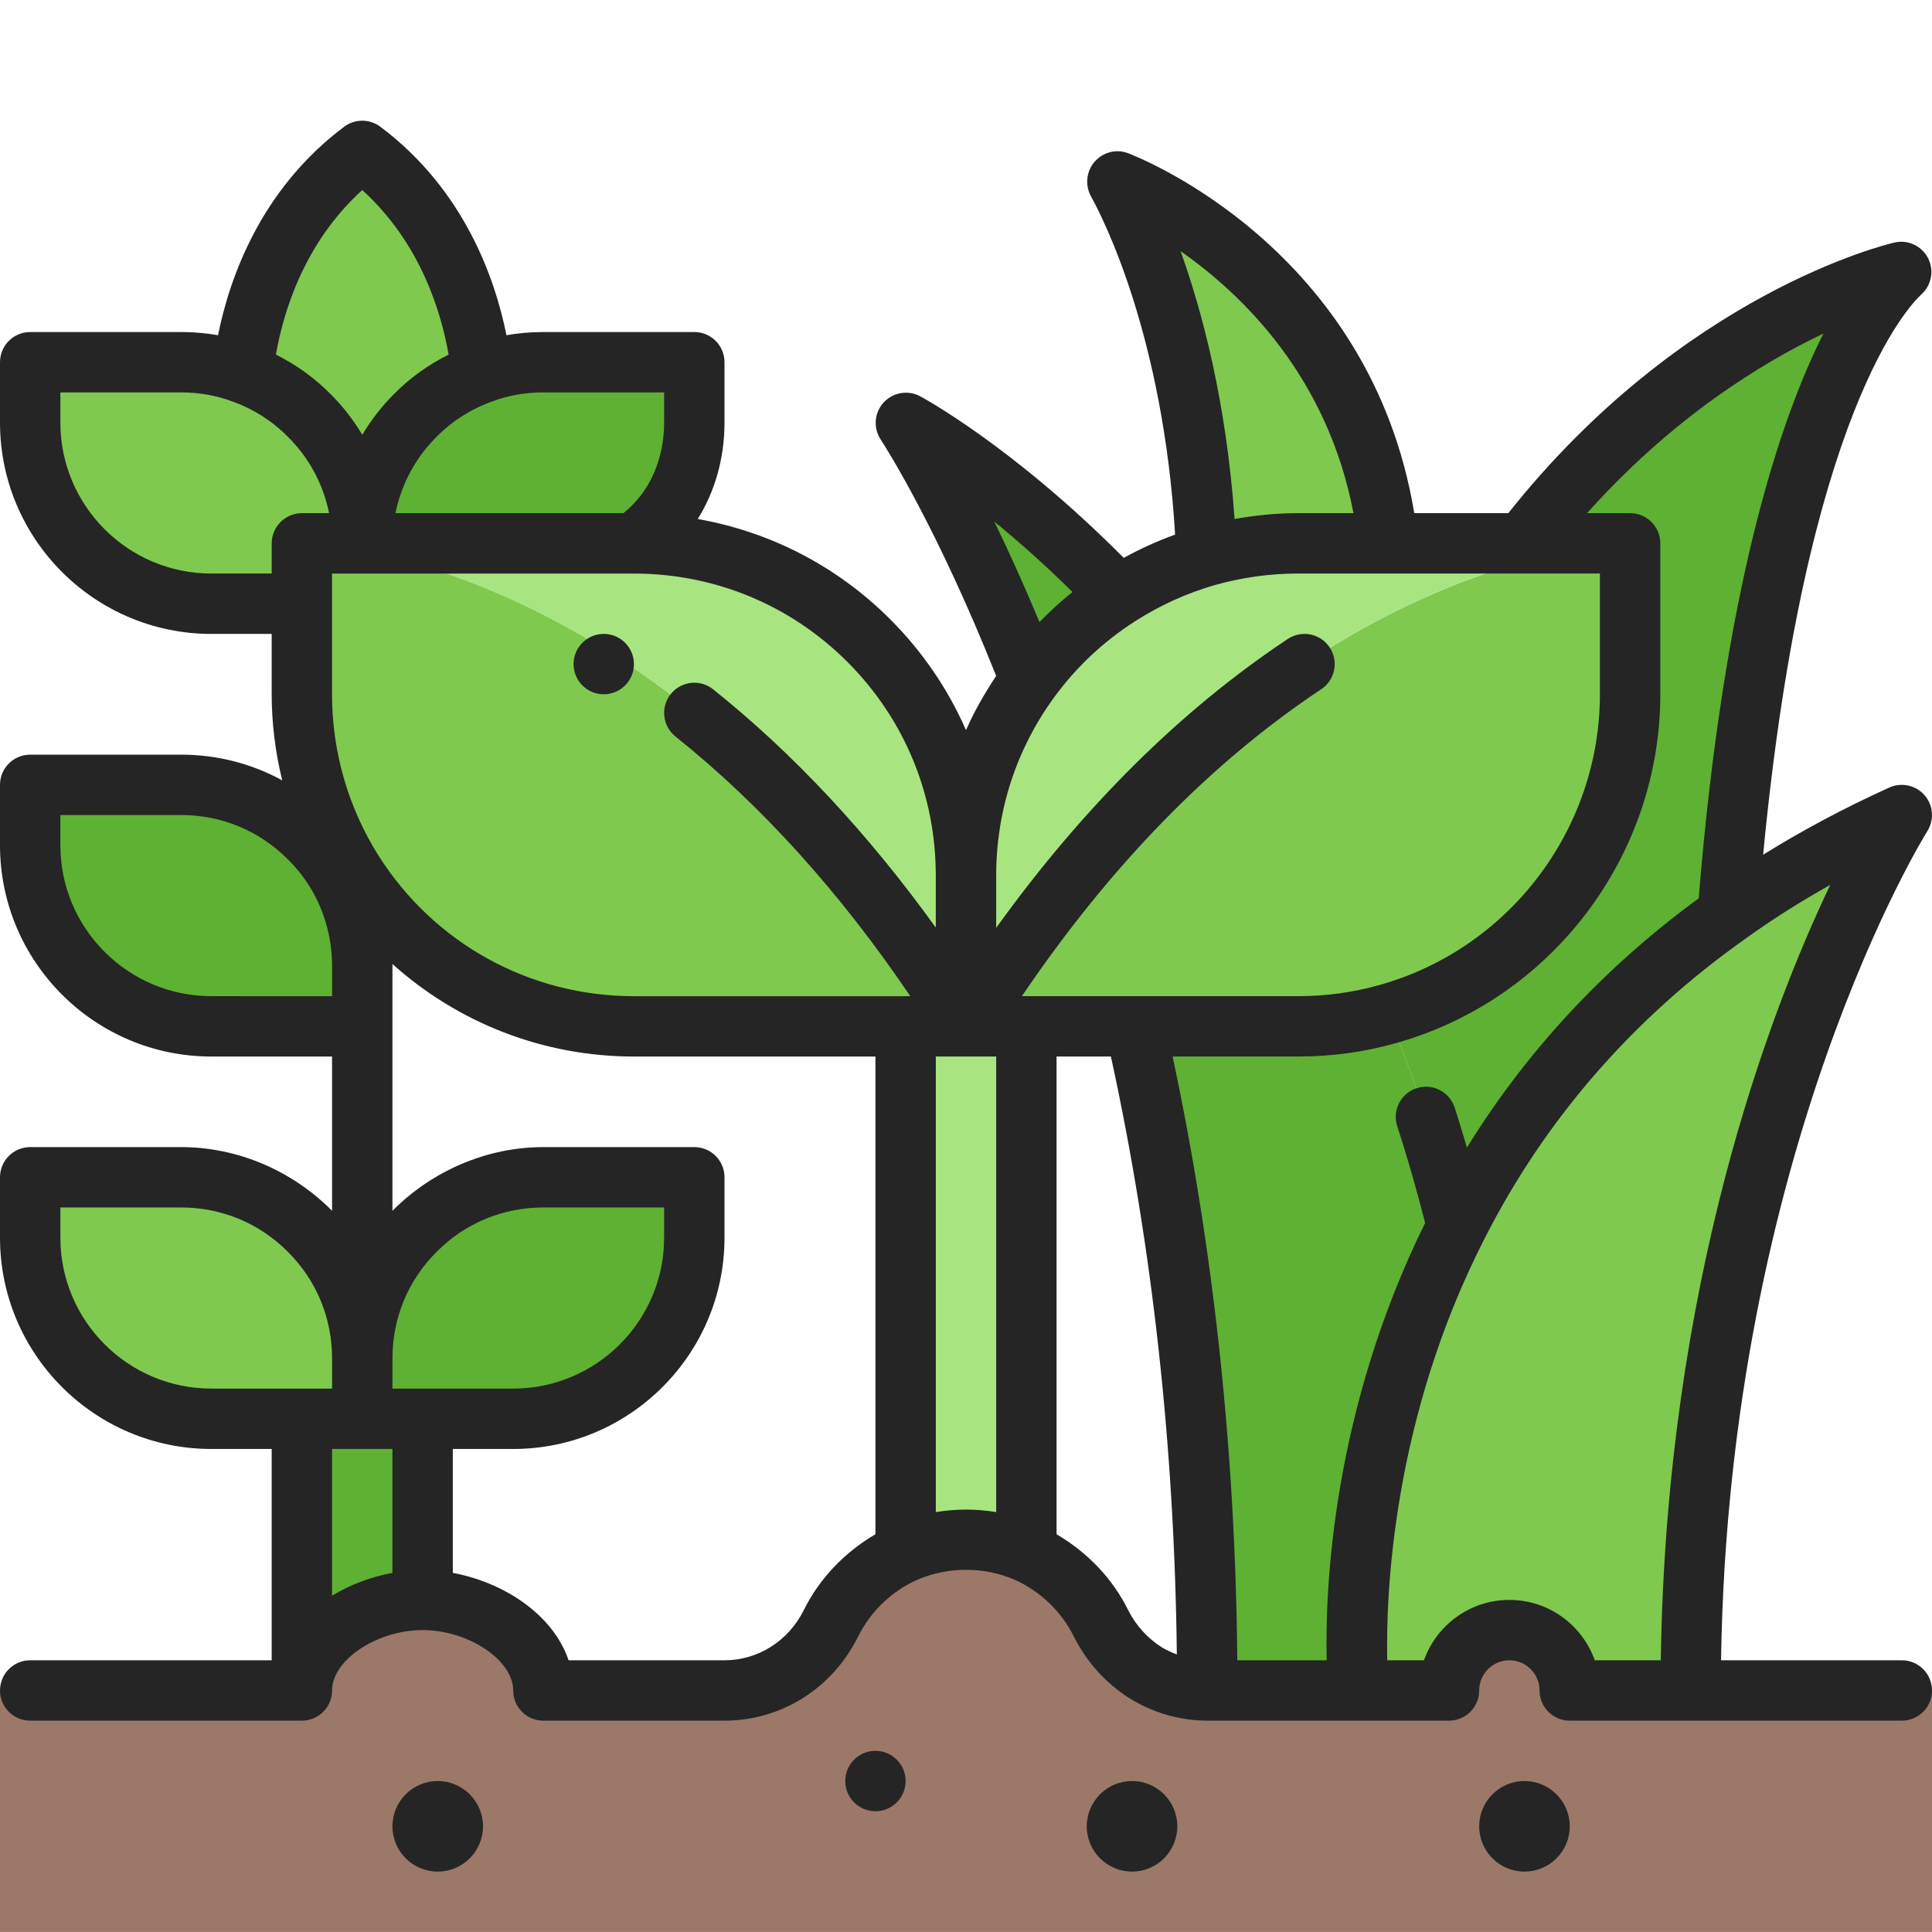 <svg width="64" height="64" viewBox="0 0 64 64" fill="none" xmlns="http://www.w3.org/2000/svg">
    <g clip-path="url(#clip0_574_90)">
        <path d="M34 33.999V51.409C33.39 51.149 32.71 50.999 32 50.999C31.29 50.999 30.61 51.149 30 51.409V33.999H34Z" fill="#A8E580"/>
        <path d="M63 26.999C63 26.999 56 37.999 56 55.999H52C52 54.899 51.1 53.999 50 53.999C48.9 53.999 48 54.899 48 55.999H45C45 55.999 44.25 48.489 48.27 40.609C50.09 37.019 52.91 33.349 57.23 30.289C58.91 29.079 60.83 27.979 63 26.999Z" fill="#7FC94F"/>
        <path d="M45.98 33.589C46.86 35.729 47.64 38.059 48.27 40.609C44.25 48.489 45 55.999 45 55.999H40C40 47.419 38.99 40.059 37.61 33.999H43C44.03 33.999 45.03 33.859 45.98 33.589Z" fill="#5EB132"/>
        <path d="M62.98 9.009C62.65 9.309 58.55 13.119 57.23 30.289C52.91 33.349 50.09 37.019 48.27 40.609C47.64 38.059 46.86 35.729 45.98 33.589C50.61 32.289 54 28.049 54 22.999V17.999H50.44C55.93 10.839 62.54 9.109 62.98 9.009Z" fill="#5EB132"/>
        <path d="M54 17.999V22.999C54 28.049 50.61 32.289 45.98 33.589C45.03 33.859 44.03 33.999 43 33.999H32C42 17.999 54 17.999 54 17.999Z" fill="#7FC94F"/>
        <path d="M46 17.999H43C41.95 17.999 40.93 18.149 39.97 18.419C39.66 10.679 37.17 6.299 37.01 6.009C37.25 6.099 45.02 9.139 46 17.999Z" fill="#7FC94F"/>
        <path d="M50.44 17.999H54C54 17.999 42 17.999 32 33.999V28.999C32 26.569 32.79 24.319 34.12 22.499C34.92 21.409 35.92 20.469 37.06 19.739C37.95 19.169 38.93 18.719 39.97 18.419C40.93 18.149 41.95 17.999 43 17.999H50.44Z" fill="#A8E580"/>
        <path d="M37.06 19.739C35.92 20.469 34.92 21.409 34.12 22.499C32.02 17.109 30.14 14.209 30.01 14.009C30.22 14.119 33.34 15.849 37.06 19.739Z" fill="#5EB132"/>
        <path d="M32 28.999V33.999C22 17.999 10 17.999 10 17.999H21C24.04 17.999 26.79 19.229 28.78 21.219C30.77 23.209 32 25.959 32 28.999Z" fill="#A8E580"/>
        <path d="M12 4.999C15.12 7.339 15.81 10.909 15.96 12.359C15.12 12.659 14.37 13.139 13.76 13.759C12.67 14.839 12 16.339 12 17.999C12 16.339 11.33 14.839 10.24 13.759C9.63 13.139 8.88 12.659 8.04 12.359C8.19 10.909 8.88 7.339 12 4.999Z" fill="#7FC94F"/>
        <path d="M15.96 12.359C16.6 12.119 17.28 11.999 18 11.999H23V13.999C23 15.549 22.39 17.049 21 17.999H12C12 16.339 12.67 14.839 13.76 13.759C14.37 13.139 15.12 12.659 15.96 12.359Z" fill="#5EB132"/>
        <path d="M10 17.999V19.999H7C3.69 19.999 1 17.309 1 13.999V11.999H6C6.72 11.999 7.4 12.119 8.04 12.359C8.88 12.659 9.63 13.139 10.24 13.759C11.33 14.839 12 16.339 12 17.999H10Z" fill="#7FC94F"/>
        <path d="M32 33.999H21C17.08 33.999 13.64 31.949 11.69 28.869C10.62 27.169 10 25.159 10 22.999V17.999C10 17.999 22 17.999 32 33.999Z" fill="#7FC94F"/>
        <path d="M12 31.999V33.999H7C3.69 33.999 1 31.309 1 27.999V25.999H6C7.66 25.999 9.16 26.669 10.24 27.759C10.65 28.159 11 28.629 11.28 29.139C11.74 29.989 12 30.969 12 31.999Z" fill="#5EB132"/>
        <path d="M12 44.999V46.999H7C3.69 46.999 1 44.309 1 40.999V38.999H6C7.66 38.999 9.16 39.669 10.24 40.759C11.33 41.839 12 43.339 12 44.999Z" fill="#7FC94F"/>
        <path d="M12 44.999C12 43.339 12.67 41.839 13.76 40.759C14.84 39.669 16.34 38.999 18 38.999H23V40.999C23 44.309 20.31 46.999 17 46.999H12V44.999Z" fill="#5EB132"/>
        <path d="M34 51.409C35.08 51.889 35.96 52.729 36.48 53.789C36.82 54.459 37.32 55.009 37.93 55.399C38.54 55.779 39.25 55.999 40 55.999H48C48 54.899 48.9 53.999 50 53.999C51.1 53.999 52 54.899 52 55.999H64V63.999H0V55.999H10C10 54.339 12 52.999 14 52.999C16 52.999 18 54.339 18 55.999H24C25.5 55.999 26.85 55.129 27.52 53.789C28.04 52.729 28.92 51.889 30 51.409C30.61 51.149 31.29 50.999 32 50.999C32.71 50.999 33.39 51.149 34 51.409Z" fill="#9B7868"/>
        <path d="M14 46.999V52.999C12 52.999 10 54.339 10 55.999V46.999H14Z" fill="#5EB132"/>
        <path d="M63 54.999H57.012C57.264 38.122 63.777 27.641 63.844 27.535C64.08 27.162 64.044 26.678 63.755 26.344C63.465 26.011 62.992 25.907 62.588 26.088C61.091 26.764 59.697 27.513 58.406 28.313C59.807 13.655 63.248 10.117 63.652 9.749C63.988 9.443 64.076 8.949 63.866 8.546C63.656 8.144 63.202 7.931 62.757 8.034C62.468 8.1 55.742 9.722 49.965 16.999H46.849C45.395 8.201 37.698 5.199 37.359 5.072C36.965 4.925 36.528 5.046 36.255 5.364C35.982 5.681 35.939 6.143 36.143 6.51C36.55 7.243 38.531 11.135 38.927 17.709C38.342 17.921 37.773 18.179 37.225 18.48C33.51 14.742 30.505 13.14 30.473 13.123C30.07 12.912 29.575 13 29.269 13.336C28.963 13.672 28.922 14.173 29.171 14.555C29.364 14.85 31.059 17.516 32.999 22.39C32.618 22.967 32.274 23.562 32 24.187C31.408 22.833 30.562 21.587 29.486 20.512C27.727 18.753 25.515 17.617 23.114 17.193C23.684 16.275 24 15.183 24 13.999V11.999C24 11.446 23.552 10.999 23 10.999H18C17.583 10.999 17.174 11.035 16.777 11.104C16.399 9.222 15.376 6.28 12.6 4.199C12.245 3.931 11.755 3.931 11.4 4.199C8.624 6.281 7.6 9.222 7.223 11.105C6.825 11.035 6.417 10.999 6.001 10.999H1C0.448 10.999 0 11.447 0 11.999V13.999C0 17.859 3.14 20.999 7 20.999H9V22.999C9 23.966 9.122 24.922 9.349 25.85C8.336 25.296 7.193 24.999 6 24.999H1C0.448 24.999 0 25.447 0 25.999V27.999C0 31.859 3.14 34.999 7 34.999H11V40.109C9.686 38.784 7.878 37.999 6 37.999H1C0.448 37.999 0 38.447 0 38.999V40.999C0 44.859 3.14 47.999 7 47.999H9V54.999H1C0.448 54.999 0 55.447 0 55.999C0 56.551 0.448 56.999 1 56.999H10C10.552 56.999 11 56.552 11 55.999C11 54.989 12.486 53.999 14 53.999C15.514 53.999 17 54.989 17 55.999C17 56.552 17.448 56.999 18 56.999H24C25.871 56.999 27.562 55.94 28.418 54.229C28.832 53.385 29.538 52.708 30.392 52.329C31.42 51.891 32.593 51.897 33.594 52.323C34.462 52.708 35.168 53.385 35.588 54.241C36.004 55.061 36.627 55.753 37.401 56.248C38.19 56.739 39.088 56.999 40 56.999H48C48.552 56.999 49 56.552 49 55.999C49 55.446 49.449 54.999 50 54.999C50.551 54.999 51 55.447 51 55.999C51 56.551 51.448 56.999 52 56.999H63C63.552 56.999 64 56.552 64 55.999C64 55.446 63.552 54.999 63 54.999ZM44.835 16.999H43C42.297 16.999 41.594 17.068 40.897 17.191C40.623 13.325 39.828 10.324 39.109 8.321C41.194 9.779 43.98 12.508 44.835 16.999ZM32.937 17.278C33.718 17.916 34.598 18.693 35.528 19.611C35.141 19.918 34.78 20.254 34.434 20.607C33.903 19.334 33.396 18.219 32.937 17.278ZM18 12.999H22V13.999C22 14.739 21.807 16.069 20.651 16.999H13.1C13.293 16.042 13.761 15.165 14.472 14.46C14.976 13.948 15.607 13.547 16.311 13.296C16.835 13.099 17.404 12.999 18 12.999ZM12 6.295C13.932 8.05 14.615 10.34 14.861 11.747C14.188 12.083 13.572 12.524 13.056 13.049C12.642 13.459 12.294 13.916 12.001 14.402C11.709 13.918 11.363 13.464 10.954 13.058C10.43 12.525 9.81 12.081 9.14 11.746C9.386 10.339 10.069 8.05 12 6.295ZM9 17.999V18.999H7C4.243 18.999 2 16.756 2 13.999V12.999H6C6.596 12.999 7.164 13.099 7.704 13.301C8.393 13.547 9.023 13.948 9.537 14.469C10.241 15.167 10.708 16.043 10.901 16.999H10.001C9.449 16.999 9.001 17.446 9.001 17.999H9ZM7 32.999C4.243 32.999 2 30.756 2 27.999V26.999H6C7.341 26.999 8.595 27.519 9.542 28.474C9.875 28.8 10.165 29.186 10.401 29.615C10.793 30.341 11.001 31.165 11.001 32V33L7 32.999ZM7 45.999C4.243 45.999 2 43.756 2 40.999V39.999H6C7.341 39.999 8.595 40.519 9.536 41.469C10.48 42.405 11 43.658 11 44.999V45.999H7ZM13 52.104C12.296 52.234 11.605 52.489 11 52.86V47.999H13V52.104ZM13 45.999V44.999C13 43.658 13.52 42.404 14.47 41.463C15.405 40.519 16.659 39.999 18 39.999H22V40.999C22 43.756 19.757 45.999 17 45.999H13ZM29 50.824C27.982 51.421 27.144 52.287 26.625 53.342C26.114 54.364 25.108 54.999 24 54.999H18.835C18.324 53.487 16.696 52.418 15 52.104V47.999H17C20.86 47.999 24 44.858 24 40.999V38.999C24 38.446 23.552 37.999 23 37.999H18C16.122 37.999 14.308 38.79 13 40.11V31.934C15.172 33.883 17.991 34.999 21 34.999H29V50.824ZM22.376 24.398C25.206 26.659 27.817 29.547 30.155 33H20.999C17.548 33 14.383 31.256 12.535 28.338C11.53 26.74 10.999 24.895 10.999 23V19H20.999C23.672 19 26.184 20.039 28.072 21.927C29.96 23.815 30.999 26.326 30.999 29V30.726C28.756 27.613 26.287 24.963 23.624 22.835C23.193 22.489 22.563 22.561 22.219 22.992C21.874 23.424 21.945 24.053 22.376 24.397V24.398ZM33 50.09C32.339 49.98 31.665 49.98 31 50.09V34.998H33V50.09ZM33.852 32.999C36.773 28.686 40.101 25.266 43.767 22.832C44.227 22.526 44.352 21.906 44.047 21.446C43.742 20.986 43.123 20.86 42.661 21.166C39.11 23.524 35.875 26.743 33 30.736V28.999C33 26.858 33.667 24.814 34.926 23.091C35.659 22.091 36.559 21.247 37.599 20.581C38.424 20.053 39.315 19.648 40.24 19.382C41.144 19.128 42.073 18.999 42.999 18.999H52.999V22.999C52.999 27.462 50.001 31.421 45.705 32.627C44.838 32.874 43.928 32.999 42.999 32.999H33.852ZM38.469 54.558C38.006 54.261 37.626 53.839 37.378 53.349C36.858 52.291 36.023 51.425 35 50.825V34.999H36.8C38.175 41.296 38.908 47.948 38.984 54.805C38.806 54.738 38.632 54.659 38.469 54.558ZM40.987 54.999C40.924 48.084 40.204 41.369 38.844 34.999H43C44.114 34.999 45.208 34.849 46.25 34.552C51.401 33.106 55 28.355 55 22.999V17.999C55 17.446 54.552 16.999 54 16.999H52.573C55.391 13.85 58.331 12.035 60.404 11.049C58.946 13.939 57.103 19.497 56.272 29.759C53.143 32.047 50.571 34.816 48.594 38.016C48.462 37.571 48.33 37.125 48.187 36.689C48.015 36.164 47.45 35.875 46.925 36.049C46.4 36.221 46.114 36.785 46.286 37.31C46.627 38.355 46.934 39.432 47.209 40.512C44.13 46.751 43.892 52.63 43.948 54.999H40.987ZM52.829 54.999C52.416 53.835 51.304 52.999 50 52.999C48.696 52.999 47.584 53.835 47.171 54.999H45.954C45.908 52.833 46.116 47.032 49.162 41.061C51.172 37.093 54.081 33.744 57.814 31.1C58.685 30.473 59.626 29.875 60.63 29.312C58.58 33.606 55.193 42.565 55.016 54.999H52.829Z" fill="#252525"/>
        <path d="M14.5 61.999C15.328 61.999 16 61.328 16 60.499C16 59.671 15.328 58.999 14.5 58.999C13.672 58.999 13 59.671 13 60.499C13 61.328 13.672 61.999 14.5 61.999Z" fill="#252525"/>
        <path d="M50.5 61.999C51.328 61.999 52 61.328 52 60.499C52 59.671 51.328 58.999 50.5 58.999C49.672 58.999 49 59.671 49 60.499C49 61.328 49.672 61.999 50.5 61.999Z" fill="#252525"/>
        <path d="M37.5 61.999C38.328 61.999 39 61.328 39 60.499C39 59.671 38.328 58.999 37.5 58.999C36.672 58.999 36 59.671 36 60.499C36 61.328 36.672 61.999 37.5 61.999Z" fill="#252525"/>
        <path d="M29 59.999C29.552 59.999 30 59.551 30 58.999C30 58.447 29.552 57.999 29 57.999C28.448 57.999 28 58.447 28 58.999C28 59.551 28.448 59.999 29 59.999Z" fill="#252525"/>
        <path d="M20 22.999C20.552 22.999 21 22.551 21 21.999C21 21.447 20.552 20.999 20 20.999C19.448 20.999 19 21.447 19 21.999C19 22.551 19.448 22.999 20 22.999Z" fill="#252525"/>
    </g>
    <defs>
        <clipPath id="clip0_574_90">
            <rect width="64" height="64" fill="white"/>
        </clipPath>
    </defs>
</svg>
